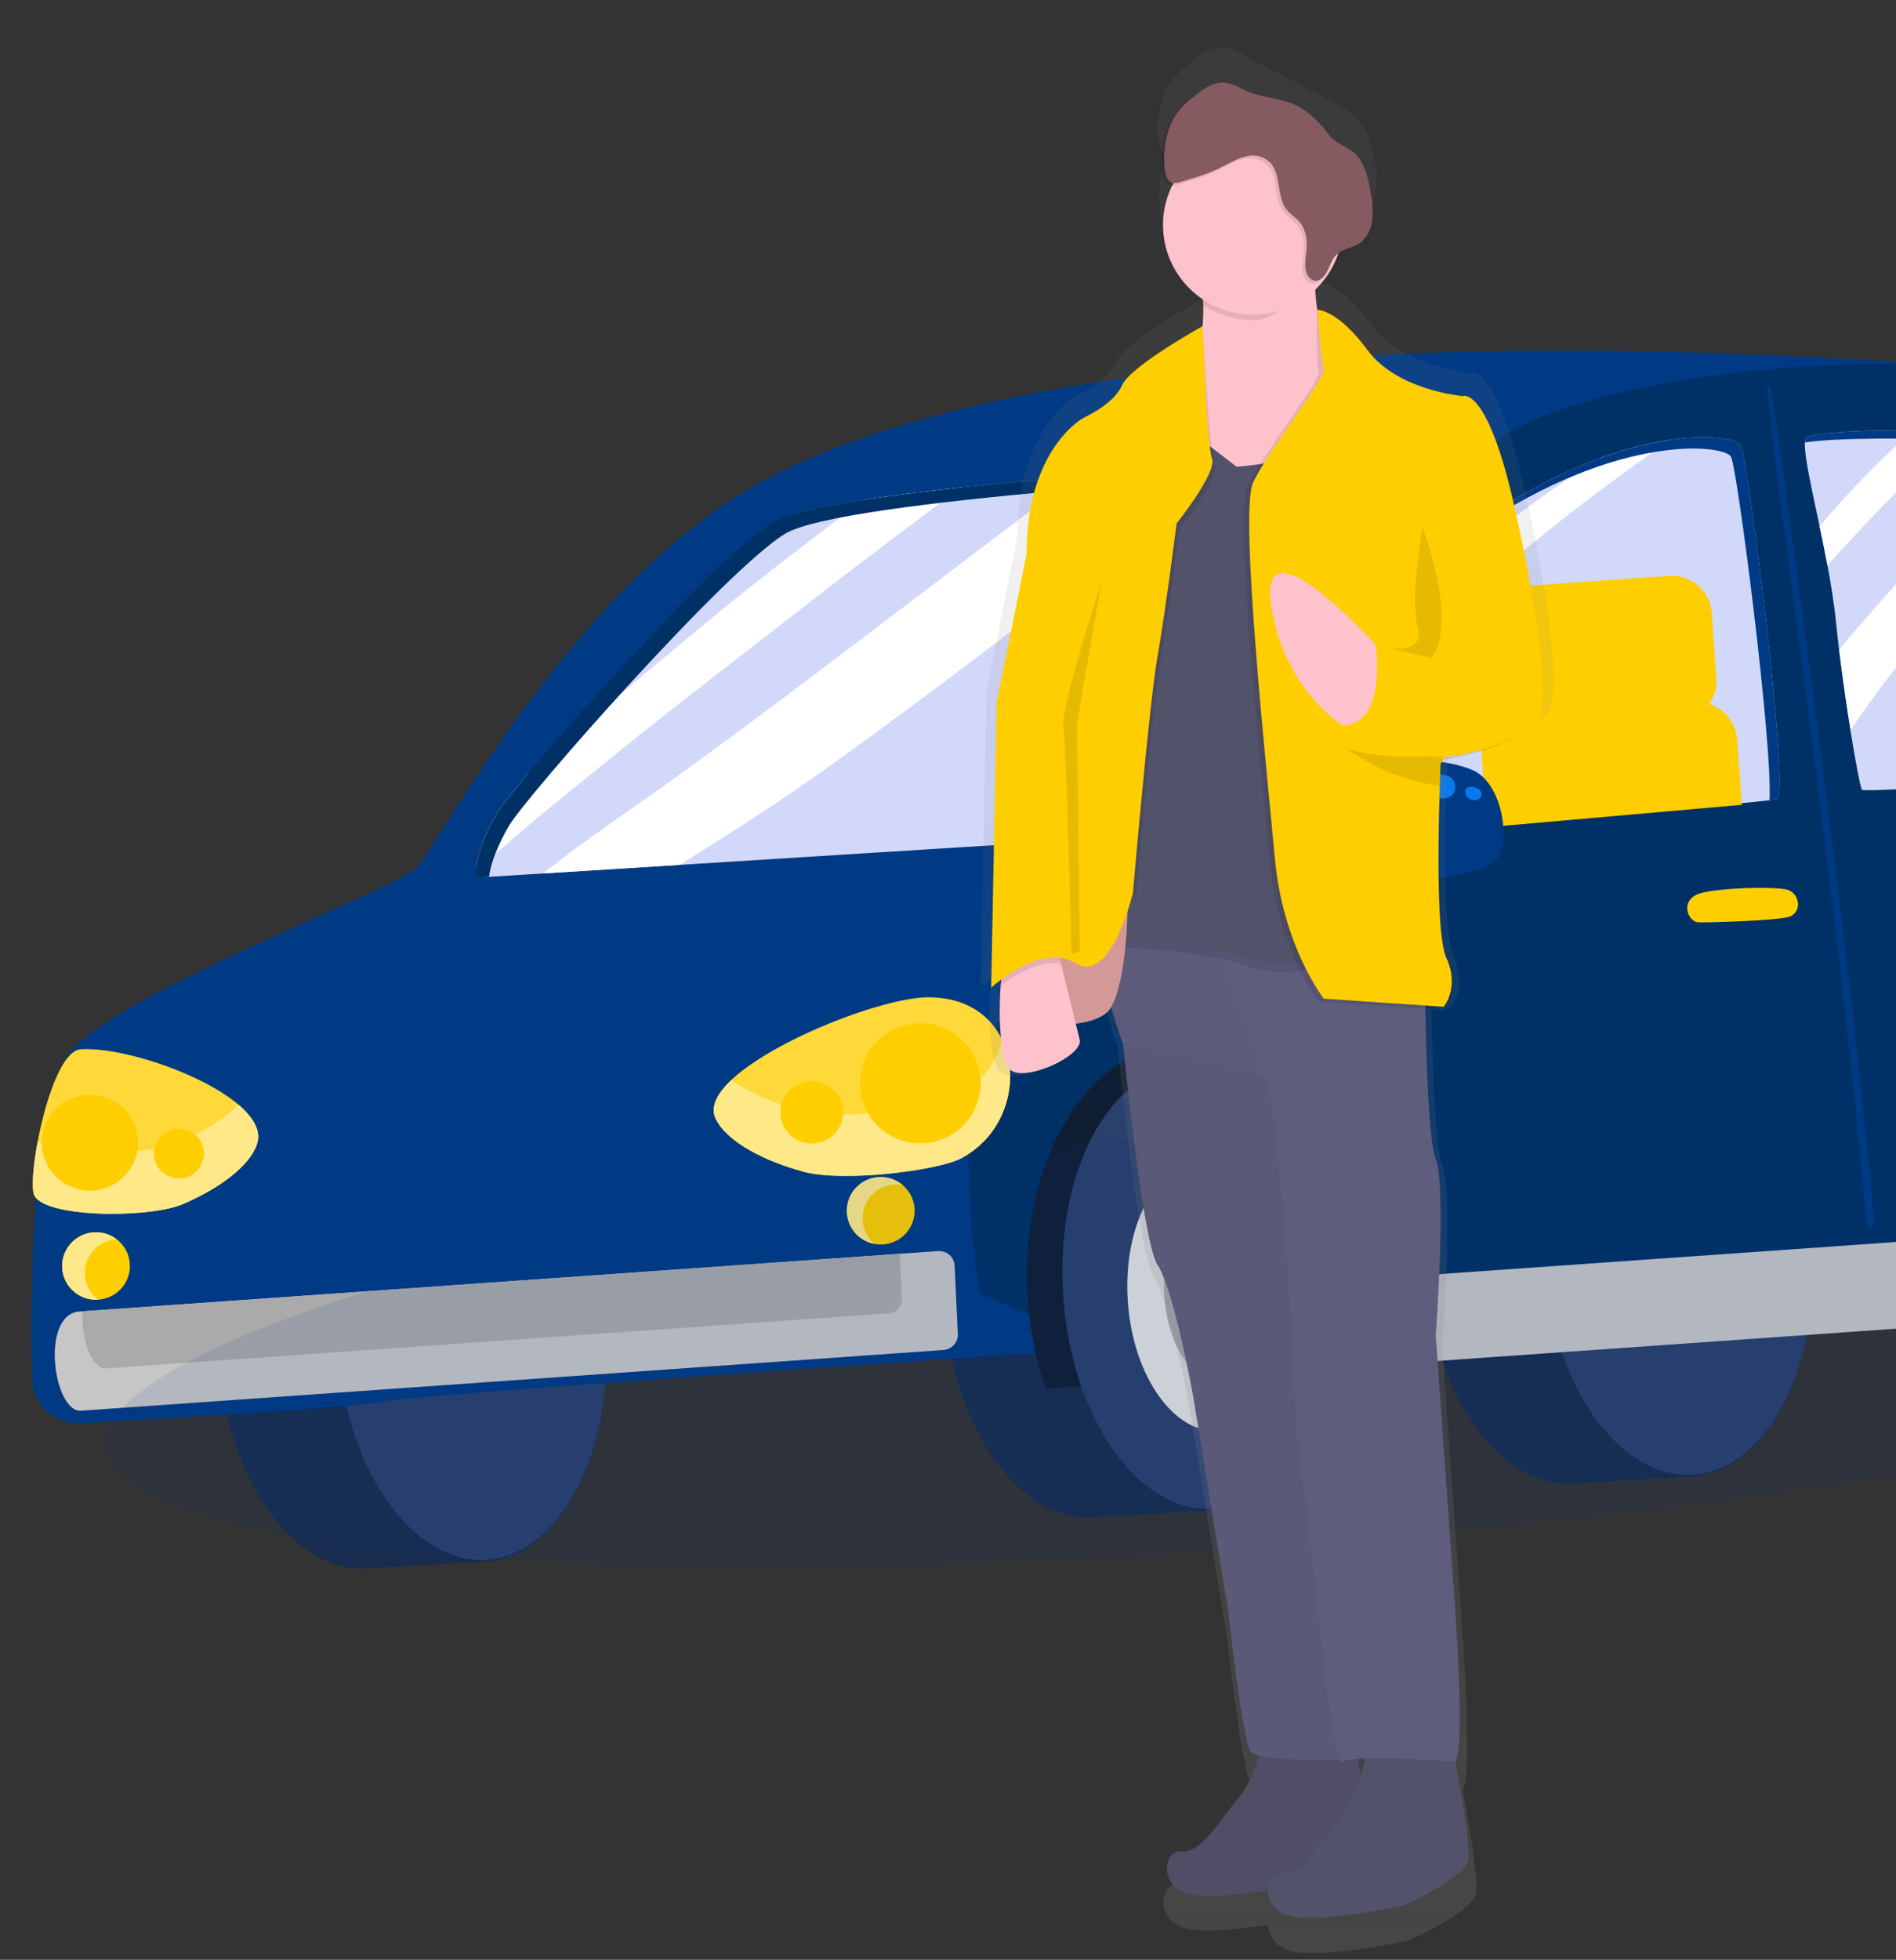 <svg width="725" height="749" viewBox="0 0 725 749" fill="none" xmlns="http://www.w3.org/2000/svg">
<rect x="0" y="0" width="725" height="749" fill="#333333" stroke="none"/>
<g clip-path="url(#clip0_3584_8826)">
<path d="M174.236 427.211C174.055 427.211 173.874 427.26 173.677 427.277C173.48 427.293 173.3 427.277 173.119 427.293C172.938 427.309 172.758 427.342 172.577 427.358C172.396 427.375 172.199 427.358 172.019 427.375C171.838 427.391 171.641 427.424 171.46 427.44C171.28 427.456 171.083 427.44 170.902 427.456C170.722 427.473 170.541 427.505 170.344 427.522C170.147 427.538 169.983 427.522 169.786 427.538C169.588 427.554 169.424 427.587 169.227 427.603C169.03 427.62 168.866 427.603 168.669 427.62C168.472 427.636 168.291 427.669 168.111 427.685C167.93 427.701 167.733 427.685 167.552 427.702C167.372 427.718 167.191 427.75 167.01 427.767C166.83 427.783 166.633 427.767 166.452 427.783C166.271 427.8 166.091 427.832 165.894 427.849C165.697 427.865 165.533 427.849 165.336 427.865C165.138 427.881 164.974 427.914 164.794 427.93C164.613 427.947 164.416 427.93 164.235 427.947C164.055 427.963 163.874 427.996 163.677 428.012C163.48 428.028 163.316 428.012 163.119 428.028C162.922 428.045 162.757 428.077 162.56 428.094C162.363 428.11 162.183 428.094 162.002 428.11C161.821 428.126 161.641 428.159 161.46 428.175C161.28 428.192 161.083 428.175 160.902 428.192C160.721 428.208 160.524 428.241 160.344 428.257C160.163 428.274 159.966 428.257 159.785 428.273C159.605 428.29 159.424 428.323 159.227 428.339C159.03 428.355 158.849 428.339 158.669 428.355C158.488 428.372 158.307 428.404 158.127 428.421C157.946 428.437 157.749 428.421 157.568 428.437C157.388 428.453 157.207 428.486 157.01 428.502C156.813 428.519 156.632 428.502 156.452 428.519C156.271 428.535 156.091 428.568 155.894 428.584C155.697 428.6 155.532 428.584 155.335 428.6C155.138 428.617 154.974 428.649 154.777 428.666C154.58 428.682 154.416 428.666 154.219 428.682C154.022 428.698 153.857 428.731 153.677 428.747C153.496 428.764 153.299 428.747 153.118 428.764C152.938 428.78 152.757 428.813 152.577 428.829C152.396 428.846 152.215 428.829 152.018 428.845C151.821 428.862 151.657 428.895 151.46 428.911C151.263 428.927 151.099 428.911 150.902 428.927C150.705 428.944 150.54 428.976 150.343 428.993C150.146 429.009 149.982 428.993 149.785 429.009C149.588 429.025 149.424 429.058 149.227 429.074C149.03 429.091 148.865 429.074 148.668 429.091C148.471 429.107 148.307 429.14 148.11 429.156C147.913 429.172 147.749 429.156 147.552 429.172C147.355 429.189 147.191 429.221 147.01 429.238C146.829 429.254 146.632 429.238 146.452 429.254C146.271 429.27 146.09 429.303 145.893 429.319C145.696 429.336 145.532 429.319 145.335 429.336C145.138 429.352 144.974 429.385 144.793 429.401C144.613 429.417 144.432 429.401 144.235 429.418C144.038 429.434 143.874 429.467 143.677 429.483C143.479 429.499 143.315 429.483 143.118 429.499C142.921 429.516 142.757 429.548 142.56 429.565C142.363 429.581 142.182 429.565 142.002 429.581C141.821 429.597 141.64 429.63 141.46 429.646C141.279 429.663 141.082 429.646 140.901 429.663C140.721 429.679 140.54 429.712 140.343 429.728C140.146 429.744 139.982 429.728 139.785 429.744C139.588 429.761 139.424 429.793 139.243 429.81C139.062 429.826 138.865 429.81 138.685 429.826C138.504 429.842 138.323 429.875 138.126 429.891C137.929 429.908 137.765 429.891 137.568 429.908C137.371 429.924 137.207 429.957 137.01 429.973C136.813 429.99 136.632 429.973 136.451 429.99C136.271 430.006 136.09 430.039 135.91 430.055C135.729 430.071 135.532 430.055 135.351 430.071C135.171 430.088 134.974 430.12 134.793 430.137C134.612 430.153 134.432 430.137 134.235 430.153C134.038 430.169 133.873 430.202 133.676 430.218C133.479 430.235 133.315 430.218 133.118 430.235C132.921 430.251 132.757 430.284 132.56 430.3C132.363 430.316 132.182 430.3 132.001 430.316C131.821 430.333 131.624 430.365 131.443 430.382C131.262 430.398 131.065 430.382 130.885 430.398C130.704 430.414 130.523 430.447 130.343 430.463C130.162 430.48 129.965 430.463 129.785 430.48C129.604 430.496 129.423 430.529 129.243 430.545C129.062 430.562 128.865 430.545 128.684 430.562C100.375 432.555 80.112 471.975 83.429 518.586C86.746 565.213 112.362 601.396 140.688 599.402C140.869 599.402 141.049 599.353 141.246 599.337C141.427 599.337 141.624 599.337 141.805 599.337C141.985 599.337 142.182 599.288 142.363 599.272C142.543 599.272 142.724 599.272 142.921 599.272C143.118 599.272 143.282 599.223 143.479 599.206C143.66 599.206 143.841 599.206 144.038 599.206C144.235 599.206 144.399 599.157 144.58 599.141C144.76 599.141 144.957 599.141 145.138 599.141C145.319 599.141 145.499 599.092 145.68 599.076C145.86 599.076 146.058 599.076 146.238 599.076C146.419 599.076 146.599 599.027 146.78 599.01C146.961 599.01 147.158 599.01 147.338 599.01C147.519 599.01 147.7 598.961 147.897 598.945C148.077 598.945 148.258 598.945 148.455 598.945C148.652 598.945 148.816 598.896 149.013 598.879C149.194 598.879 149.391 598.879 149.572 598.879C149.752 598.879 149.933 598.83 150.113 598.814C150.294 598.814 150.491 598.814 150.672 598.814C150.852 598.814 151.033 598.765 151.23 598.749C151.411 598.749 151.591 598.749 151.788 598.749C151.985 598.749 152.15 598.7 152.33 598.683C152.511 598.683 152.708 598.683 152.889 598.683C153.069 598.683 153.25 598.634 153.447 598.618C153.627 598.618 153.808 598.618 154.005 598.618C154.202 598.618 154.366 598.569 154.563 598.553C154.744 598.553 154.941 598.553 155.122 598.553C155.302 598.553 155.483 598.504 155.664 598.487C155.844 598.487 156.041 598.487 156.222 598.487C156.403 598.487 156.6 598.438 156.78 598.422C156.961 598.422 157.142 598.422 157.339 598.422C157.536 598.422 157.7 598.373 157.897 598.357C158.078 598.357 158.275 598.357 158.455 598.357C158.636 598.357 158.816 598.307 159.014 598.291C159.194 598.291 159.375 598.291 159.572 598.291C159.769 598.291 159.949 598.242 160.13 598.226C160.311 598.226 160.508 598.226 160.688 598.226C160.869 598.226 161.05 598.177 161.23 598.16C161.411 598.16 161.608 598.16 161.789 598.16C161.969 598.16 162.15 598.111 162.33 598.095C162.511 598.095 162.708 598.095 162.889 598.095C163.069 598.095 163.25 598.046 163.431 598.03C163.611 598.03 163.808 598.03 163.989 598.03C164.17 598.03 164.35 597.981 164.547 597.964C164.728 597.964 164.925 597.964 165.106 597.964C165.286 597.964 165.467 597.915 165.664 597.899C165.845 597.899 166.025 597.899 166.222 597.899C166.419 597.899 166.583 597.85 166.764 597.834C166.945 597.834 167.142 597.834 167.322 597.834C167.503 597.834 167.684 597.785 167.864 597.768C168.045 597.768 168.242 597.768 168.423 597.768C168.603 597.768 168.784 597.719 168.981 597.703C169.162 597.703 169.359 597.703 169.539 597.703C169.72 597.703 169.9 597.654 170.098 597.637C170.278 597.637 170.475 597.637 170.656 597.637C170.836 597.637 171.034 597.588 171.214 597.572C171.395 597.572 171.592 597.572 171.772 597.572C171.953 597.572 172.134 597.523 172.331 597.507C172.511 597.507 172.708 597.507 172.889 597.507C173.07 597.507 173.25 597.458 173.447 597.441C173.628 597.441 173.809 597.441 174.006 597.441C174.203 597.441 174.383 597.392 174.564 597.376C174.745 597.376 174.942 597.376 175.122 597.376C175.303 597.376 175.484 597.327 175.664 597.311C175.845 597.311 176.042 597.311 176.222 597.311C176.403 597.311 176.584 597.262 176.764 597.245C176.945 597.245 177.126 597.245 177.323 597.245C177.52 597.245 177.684 597.196 177.881 597.18C178.062 597.18 178.259 597.18 178.439 597.18C178.62 597.18 178.801 597.131 178.998 597.114C179.178 597.114 179.359 597.114 179.556 597.114C179.753 597.114 179.917 597.065 180.114 597.049C180.295 597.049 180.475 597.049 180.672 597.049C180.87 597.049 181.034 597 181.214 596.984C181.395 596.984 181.592 596.984 181.773 596.984C181.953 596.984 182.134 596.935 182.315 596.918C182.495 596.918 182.676 596.918 182.873 596.918C183.07 596.918 183.234 596.869 183.431 596.853C183.612 596.853 183.809 596.853 183.989 596.853C184.17 596.853 184.351 596.804 184.531 596.788C184.712 596.788 184.893 596.788 185.09 596.788C185.287 596.788 185.451 596.739 185.648 596.722C185.829 596.722 186.026 596.722 186.206 596.722C214.516 594.728 234.779 555.309 231.462 508.682C228.145 462.055 202.512 425.871 174.203 427.865L174.236 427.211Z" fill="#182C4F"/>
<path d="M635.577 394.754C635.396 394.754 635.215 394.803 635.018 394.819C634.821 394.835 634.641 394.819 634.46 394.835C634.28 394.852 634.099 394.884 633.902 394.901C633.705 394.917 633.524 394.901 633.344 394.917C633.163 394.933 632.982 394.966 632.785 394.982C632.588 394.999 632.424 394.982 632.227 394.999C632.03 395.015 631.866 395.048 631.669 395.064C631.472 395.081 631.307 395.064 631.11 395.081C630.913 395.097 630.749 395.13 630.552 395.146C630.355 395.162 630.174 395.146 629.994 395.162C629.813 395.179 629.632 395.211 629.435 395.228C629.238 395.244 629.074 395.228 628.877 395.244C628.68 395.26 628.516 395.293 628.319 395.309C628.122 395.326 627.941 395.309 627.76 395.326C627.58 395.342 627.399 395.375 627.202 395.391C627.005 395.407 626.841 395.391 626.644 395.407C626.447 395.424 626.283 395.456 626.086 395.473C625.889 395.489 625.708 395.473 625.527 395.489C625.347 395.505 625.166 395.538 624.969 395.554C624.772 395.571 624.591 395.554 624.411 395.571C624.23 395.587 624.049 395.62 623.869 395.636C623.688 395.653 623.491 395.636 623.31 395.653C623.13 395.669 622.949 395.702 622.752 395.718C622.555 395.734 622.374 395.718 622.194 395.734C622.013 395.751 621.833 395.783 621.636 395.8C621.438 395.816 621.274 395.8 621.077 395.816C620.88 395.832 620.716 395.865 620.519 395.881C620.322 395.898 620.158 395.881 619.961 395.898C619.764 395.914 619.583 395.947 619.402 395.963C619.222 395.979 619.025 395.963 618.844 395.979C618.663 395.996 618.483 396.028 618.286 396.045C618.089 396.061 617.924 396.045 617.727 396.061C617.53 396.077 617.366 396.11 617.169 396.126C616.972 396.143 616.791 396.126 616.611 396.143C616.43 396.159 616.25 396.192 616.052 396.208C615.855 396.225 615.691 396.208 615.494 396.225C615.297 396.241 615.133 396.274 614.936 396.29C614.739 396.306 614.575 396.29 614.378 396.306C614.181 396.323 614 396.355 613.819 396.372C613.639 396.388 613.458 396.372 613.261 396.388C613.064 396.404 612.9 396.437 612.703 396.453C612.506 396.47 612.341 396.453 612.144 396.47C611.947 396.486 611.767 396.519 611.586 396.535C611.405 396.551 611.225 396.535 611.028 396.551C610.831 396.568 610.666 396.6 610.469 396.617C610.272 396.633 610.108 396.617 609.911 396.633C609.714 396.649 609.55 396.682 609.353 396.698C609.156 396.715 608.975 396.698 608.795 396.715C608.614 396.731 608.417 396.764 608.236 396.78C608.056 396.797 607.875 396.78 607.678 396.797C607.481 396.813 607.317 396.846 607.12 396.862C606.923 396.878 606.742 396.862 606.561 396.878C606.381 396.895 606.184 396.927 606.003 396.944C605.822 396.96 605.642 396.944 605.445 396.96C605.248 396.976 605.083 397.009 604.886 397.025C604.689 397.042 604.525 397.025 604.328 397.042C604.131 397.058 603.95 397.091 603.77 397.107C603.589 397.123 603.392 397.107 603.211 397.123C603.031 397.14 602.85 397.172 602.67 397.189C602.489 397.205 602.292 397.189 602.111 397.205C601.931 397.221 601.75 397.254 601.569 397.27C601.389 397.287 601.192 397.27 601.011 397.287C600.83 397.303 600.633 397.336 600.453 397.352C600.272 397.369 600.092 397.352 599.894 397.369C599.697 397.385 599.533 397.418 599.336 397.434C599.139 397.45 598.975 397.434 598.778 397.45C598.581 397.467 598.4 397.499 598.22 397.516C598.039 397.532 597.858 397.516 597.661 397.532C597.464 397.548 597.3 397.581 597.119 397.597C596.939 397.614 596.742 397.597 596.561 397.614C596.38 397.63 596.2 397.663 596.019 397.679C595.839 397.695 595.641 397.679 595.461 397.695C595.28 397.712 595.1 397.744 594.919 397.761C594.738 397.777 594.558 397.761 594.361 397.777C594.164 397.793 593.983 397.826 593.802 397.843C593.622 397.859 593.441 397.843 593.244 397.859C593.047 397.875 592.883 397.908 592.702 397.924C592.522 397.941 592.341 397.924 592.144 397.941C591.947 397.957 591.783 397.99 591.586 398.006C591.389 398.022 591.224 398.006 591.027 398.022C590.83 398.039 590.65 398.071 590.485 398.088C590.321 398.104 590.108 398.088 589.927 398.104C561.618 400.098 541.354 439.518 544.671 486.128C547.988 532.755 573.621 568.939 601.931 566.945C602.111 566.945 602.308 566.896 602.489 566.88C602.67 566.88 602.85 566.88 603.047 566.88C603.244 566.88 603.409 566.831 603.589 566.814C603.77 566.814 603.967 566.814 604.147 566.814C604.328 566.814 604.509 566.765 604.706 566.749C604.886 566.749 605.067 566.749 605.264 566.749C605.461 566.749 605.625 566.7 605.822 566.683C606.003 566.683 606.2 566.683 606.381 566.683C606.561 566.683 606.742 566.634 606.923 566.618C607.103 566.618 607.3 566.618 607.481 566.618C607.661 566.618 607.859 566.569 608.039 566.553C608.22 566.553 608.4 566.553 608.597 566.553C608.794 566.553 608.959 566.504 609.156 566.487C609.336 566.487 609.517 566.487 609.714 566.487C609.911 566.487 610.075 566.438 610.272 566.422C610.453 566.422 610.65 566.422 610.831 566.422C611.011 566.422 611.192 566.373 611.373 566.357C611.553 566.357 611.75 566.357 611.931 566.357C612.111 566.357 612.292 566.308 612.473 566.291C612.653 566.291 612.85 566.291 613.031 566.291C613.212 566.291 613.392 566.242 613.589 566.226C613.77 566.226 613.951 566.226 614.148 566.226C614.345 566.226 614.509 566.177 614.706 566.16C614.887 566.16 615.084 566.16 615.264 566.16C615.445 566.16 615.642 566.111 615.823 566.095C616.003 566.095 616.184 566.095 616.381 566.095C616.578 566.095 616.742 566.046 616.923 566.03C617.103 566.03 617.284 566.03 617.481 566.03C617.678 566.03 617.842 565.981 618.023 565.964C618.204 565.964 618.401 565.964 618.581 565.964C618.762 565.964 618.943 565.915 619.14 565.899C619.32 565.899 619.501 565.899 619.698 565.899C619.895 565.899 620.059 565.85 620.24 565.834C620.42 565.834 620.617 565.834 620.798 565.834C620.979 565.834 621.159 565.785 621.34 565.768C621.521 565.768 621.718 565.768 621.898 565.768C622.079 565.768 622.26 565.719 622.44 565.703C622.621 565.703 622.801 565.703 622.998 565.703C623.196 565.703 623.376 565.654 623.557 565.637C623.737 565.637 623.934 565.637 624.115 565.637C624.296 565.637 624.476 565.588 624.657 565.572C624.838 565.572 625.018 565.572 625.215 565.572C625.412 565.572 625.577 565.523 625.757 565.507C625.938 565.507 626.135 565.507 626.315 565.507C626.496 565.507 626.677 565.458 626.857 565.441C627.054 565.441 627.235 565.441 627.416 565.441C627.596 565.441 627.777 565.392 627.958 565.376C628.138 565.376 628.319 565.376 628.516 565.376C628.713 565.376 628.877 565.327 629.074 565.311C629.255 565.311 629.452 565.311 629.632 565.311C629.813 565.311 629.994 565.262 630.174 565.245C630.355 565.245 630.552 565.245 630.733 565.245C630.913 565.245 631.11 565.196 631.291 565.18C631.472 565.18 631.669 565.18 631.849 565.18C632.03 565.18 632.211 565.131 632.391 565.115C632.572 565.115 632.769 565.115 632.949 565.115C633.13 565.115 633.311 565.065 633.491 565.049C633.672 565.049 633.869 565.049 634.05 565.049C634.23 565.049 634.427 565 634.608 564.984C634.789 564.984 634.986 564.984 635.166 564.984C635.347 564.984 635.527 564.935 635.708 564.918C635.889 564.918 636.069 564.918 636.266 564.918C636.463 564.918 636.644 564.869 636.825 564.853C637.005 564.853 637.186 564.853 637.383 564.853C637.58 564.853 637.744 564.804 637.941 564.788C638.122 564.788 638.319 564.788 638.5 564.788C638.68 564.788 638.861 564.739 639.042 564.722C639.222 564.722 639.419 564.722 639.6 564.722C639.78 564.722 639.961 564.673 640.158 564.657C640.339 564.657 640.519 564.657 640.716 564.657C640.913 564.657 641.078 564.608 641.258 564.592C641.439 564.592 641.62 564.592 641.817 564.592C642.014 564.592 642.178 564.543 642.375 564.526C642.556 564.526 642.753 564.526 642.933 564.526C643.114 564.526 643.295 564.477 643.475 564.461C643.672 564.461 643.853 564.461 644.033 564.461C644.214 564.461 644.395 564.412 644.575 564.395C644.756 564.395 644.953 564.395 645.134 564.395C645.314 564.395 645.495 564.346 645.692 564.33C645.873 564.33 646.053 564.33 646.25 564.33C646.447 564.33 646.612 564.281 646.809 564.265C646.989 564.265 647.17 564.265 647.367 564.265C675.676 562.271 695.939 522.851 692.639 476.224C689.322 429.597 663.689 393.414 635.38 395.407L635.577 394.754Z" fill="#182C4F"/>
<path d="M692.836 475.57C696.153 522.197 675.873 561.617 647.564 563.611C619.255 565.605 593.622 529.421 590.305 482.794C586.988 436.167 607.251 396.748 635.56 394.77C663.87 392.776 689.503 428.96 692.82 475.587L692.836 475.57Z" fill="#2A406D"/>
<path d="M231.495 508.028C234.812 554.655 214.549 594.075 186.239 596.068C157.93 598.062 132.297 561.879 128.98 515.252C125.663 468.625 145.943 429.205 174.252 427.228C202.562 425.25 228.194 461.417 231.511 508.044L231.495 508.028Z" fill="#2A406D"/>
<path d="M451.862 407.681C451.681 407.681 451.5 407.73 451.303 407.746C451.106 407.763 450.942 407.747 450.745 407.763C450.548 407.779 450.384 407.812 450.187 407.828C449.99 407.845 449.825 407.828 449.628 407.845C449.431 407.861 449.267 407.894 449.07 407.91C448.873 407.926 448.692 407.91 448.512 407.926C448.331 407.943 448.15 407.975 447.953 407.992C447.756 408.008 447.576 407.992 447.395 408.008C447.214 408.024 447.034 408.057 446.837 408.073C446.64 408.09 446.476 408.073 446.278 408.09C446.081 408.106 445.917 408.139 445.72 408.155C445.523 408.171 445.342 408.155 445.162 408.171C444.981 408.188 444.784 408.22 444.604 408.237C444.423 408.253 444.242 408.237 444.045 408.253C443.848 408.269 443.684 408.302 443.487 408.319C443.29 408.335 443.126 408.319 442.929 408.335C442.732 408.351 442.567 408.384 442.37 408.4C442.173 408.417 441.993 408.4 441.812 408.417C441.631 408.433 441.434 408.466 441.254 408.482C441.073 408.498 440.892 408.482 440.695 408.498C440.498 408.515 440.334 408.547 440.137 408.564C439.94 408.58 439.759 408.564 439.579 408.58C439.398 408.596 439.218 408.629 439.02 408.645C438.823 408.662 438.643 408.645 438.462 408.662C438.282 408.678 438.101 408.711 437.904 408.727C437.707 408.743 437.526 408.727 437.346 408.743C437.165 408.76 436.968 408.792 436.787 408.809C436.607 408.825 436.41 408.809 436.229 408.825C436.048 408.841 435.851 408.874 435.671 408.891C435.49 408.907 435.309 408.891 435.112 408.907C434.915 408.923 434.751 408.956 434.554 408.972C434.357 408.989 434.176 408.972 433.996 408.989C433.815 409.005 433.618 409.038 433.437 409.054C433.257 409.07 433.076 409.054 432.879 409.07C432.682 409.087 432.518 409.119 432.321 409.136C432.124 409.152 431.943 409.136 431.762 409.152C431.582 409.168 431.401 409.201 431.204 409.217C431.007 409.234 430.827 409.217 430.646 409.234C430.465 409.25 430.285 409.283 430.088 409.299C429.891 409.315 429.726 409.299 429.529 409.315C429.332 409.332 429.152 409.364 428.971 409.381C428.79 409.397 428.593 409.381 428.413 409.397C428.232 409.414 428.051 409.446 427.871 409.463C427.69 409.479 427.51 409.463 427.312 409.479C427.115 409.495 426.951 409.528 426.754 409.544C426.557 409.561 426.377 409.544 426.196 409.561C426.015 409.577 425.818 409.61 425.638 409.626C425.457 409.642 425.26 409.626 425.079 409.642C424.899 409.659 424.718 409.691 424.537 409.708C424.357 409.724 424.176 409.708 423.979 409.724C423.782 409.74 423.601 409.773 423.421 409.789C423.24 409.806 423.043 409.789 422.862 409.806C422.682 409.822 422.501 409.855 422.304 409.871C422.107 409.887 421.926 409.871 421.746 409.887C421.565 409.904 421.385 409.936 421.188 409.953C420.991 409.969 420.826 409.953 420.629 409.969C420.432 409.986 420.268 410.018 420.087 410.035C419.907 410.051 419.71 410.035 419.529 410.051C419.348 410.067 419.168 410.1 418.987 410.116C418.807 410.133 418.626 410.116 418.429 410.133C418.232 410.149 418.068 410.182 417.871 410.198C417.674 410.214 417.493 410.198 417.312 410.214C417.132 410.231 416.951 410.263 416.77 410.28C416.59 410.296 416.393 410.28 416.212 410.296C416.031 410.312 415.834 410.345 415.654 410.361C415.473 410.378 415.276 410.361 415.095 410.378C414.915 410.394 414.734 410.427 414.537 410.443C414.34 410.459 414.176 410.443 413.979 410.459C413.782 410.476 413.618 410.508 413.421 410.525C413.223 410.541 413.059 410.525 412.862 410.541C412.665 410.558 412.501 410.59 412.32 410.607C412.14 410.623 411.943 410.607 411.762 410.623C411.581 410.639 411.401 410.672 411.22 410.688C411.04 410.705 410.842 410.688 410.662 410.705C410.481 410.721 410.301 410.754 410.12 410.77C409.939 410.786 409.759 410.77 409.562 410.786C409.365 410.803 409.2 410.835 409.02 410.852C408.839 410.868 408.642 410.852 408.461 410.868C408.281 410.884 408.084 410.917 407.903 410.933C407.723 410.95 407.542 410.933 407.345 410.95C407.148 410.966 406.984 410.999 406.787 411.015C406.59 411.031 406.409 411.015 406.228 411.031C377.919 413.025 357.656 452.445 360.956 499.056C364.257 545.666 389.906 581.866 418.215 579.872C418.396 579.872 418.577 579.823 418.757 579.807C418.938 579.807 419.135 579.807 419.316 579.807C419.496 579.807 419.677 579.758 419.857 579.742C420.038 579.742 420.235 579.742 420.416 579.742C420.596 579.742 420.777 579.693 420.958 579.676C421.138 579.676 421.335 579.676 421.516 579.676C421.697 579.676 421.894 579.627 422.074 579.611C422.255 579.611 422.452 579.611 422.633 579.611C422.813 579.611 422.994 579.562 423.191 579.546C423.371 579.546 423.552 579.546 423.749 579.546C423.946 579.546 424.11 579.497 424.308 579.48C424.488 579.48 424.685 579.48 424.866 579.48C425.046 579.48 425.227 579.431 425.408 579.415C425.588 579.415 425.785 579.415 425.966 579.415C426.147 579.415 426.327 579.366 426.508 579.349C426.689 579.349 426.886 579.349 427.066 579.349C427.247 579.349 427.427 579.3 427.624 579.284C427.805 579.284 427.986 579.284 428.183 579.284C428.38 579.284 428.544 579.235 428.725 579.219C428.905 579.219 429.086 579.219 429.283 579.219C429.48 579.219 429.661 579.17 429.841 579.153C430.022 579.153 430.219 579.153 430.4 579.153C430.58 579.153 430.761 579.104 430.941 579.088C431.122 579.088 431.303 579.088 431.5 579.088C431.697 579.088 431.877 579.039 432.058 579.023C432.239 579.023 432.419 579.023 432.616 579.023C432.813 579.023 432.994 578.974 433.175 578.957C433.355 578.957 433.536 578.957 433.733 578.957C433.93 578.957 434.094 578.908 434.275 578.892C434.455 578.892 434.636 578.892 434.833 578.892C435.03 578.892 435.194 578.843 435.392 578.826C435.572 578.826 435.753 578.826 435.95 578.826C436.147 578.826 436.311 578.777 436.492 578.761C436.672 578.761 436.869 578.761 437.05 578.761C437.231 578.761 437.428 578.712 437.608 578.696C437.789 578.696 437.97 578.696 438.167 578.696C438.364 578.696 438.528 578.647 438.725 578.63C438.906 578.63 439.086 578.63 439.283 578.63C439.48 578.63 439.644 578.581 439.825 578.565C440.006 578.565 440.203 578.565 440.383 578.565C440.564 578.565 440.761 578.516 440.942 578.5C441.122 578.5 441.319 578.5 441.5 578.5C441.681 578.5 441.861 578.451 442.042 578.434C442.223 578.434 442.42 578.434 442.6 578.434C442.781 578.434 442.961 578.385 443.142 578.369C443.323 578.369 443.52 578.369 443.7 578.369C443.881 578.369 444.062 578.32 444.259 578.303C444.439 578.303 444.62 578.303 444.817 578.303C445.014 578.303 445.178 578.254 445.359 578.238C445.54 578.238 445.737 578.238 445.917 578.238C446.098 578.238 446.278 578.189 446.476 578.173C446.656 578.173 446.837 578.173 447.034 578.173C447.231 578.173 447.395 578.124 447.576 578.107C447.756 578.107 447.953 578.107 448.134 578.107C448.315 578.107 448.495 578.058 448.692 578.042C448.873 578.042 449.054 578.042 449.251 578.042C449.448 578.042 449.612 577.993 449.792 577.977C449.973 577.977 450.154 577.977 450.351 577.977C450.548 577.977 450.712 577.928 450.893 577.911C451.073 577.911 451.27 577.911 451.451 577.911C451.632 577.911 451.812 577.862 452.009 577.846C452.19 577.846 452.387 577.846 452.568 577.846C452.748 577.846 452.929 577.797 453.109 577.78C453.29 577.78 453.487 577.78 453.668 577.78C453.848 577.78 454.029 577.731 454.226 577.715C454.407 577.715 454.604 577.715 454.784 577.715C454.965 577.715 455.146 577.666 455.326 577.65C455.507 577.65 455.688 577.65 455.885 577.65C456.082 577.65 456.246 577.601 456.426 577.584C456.607 577.584 456.804 577.584 456.985 577.584C457.165 577.584 457.346 577.535 457.527 577.519C457.707 577.519 457.888 577.519 458.085 577.519C458.282 577.519 458.446 577.47 458.627 577.454C458.807 577.454 459.005 577.454 459.185 577.454C459.366 577.454 459.546 577.405 459.743 577.388C459.924 577.388 460.121 577.388 460.302 577.388C460.482 577.388 460.663 577.339 460.86 577.323C461.041 577.323 461.221 577.323 461.418 577.323C461.615 577.323 461.78 577.274 461.96 577.257C462.141 577.257 462.338 577.257 462.519 577.257C462.699 577.257 462.88 577.209 463.06 577.192C463.241 577.192 463.438 577.192 463.619 577.192C491.928 575.198 512.191 535.779 508.891 489.152C505.59 442.525 479.941 406.341 451.632 408.335L451.862 407.681Z" fill="#182C4F"/>
<path d="M30.916 543.934C20.981 544.506 12.557 536.792 12.278 526.904C11.26 492.24 12.327 418.206 27.861 400.98C48.141 378.443 150.721 339.922 159.03 331.865C167.339 323.792 220.247 221.386 293.418 182.881C364.01 145.733 521.059 117.476 810.606 145.08C824.53 146.403 831.444 162.583 822.741 173.484C762.673 248.695 588.351 466.843 584.558 469.36C579.993 472.4 523.817 509.711 521.732 509.172C519.646 508.633 150.754 533.229 146.813 535.55C143.775 537.331 66.384 541.924 30.916 543.95V543.934Z" fill="#003A84"/>
<path d="M375.292 494.741C373.288 495.558 364.914 421.229 376.047 399.395C394.061 364.094 471.123 322.599 470.581 324.691C470.039 326.766 508.595 185.888 596.775 156.552C684.954 127.216 810.474 142.203 843.677 147.351C876.864 152.499 953.828 244.413 974.748 288.539C995.651 332.666 1007.87 398.512 1006.37 425.838C1004.9 453.164 844.301 483.513 841.625 484.396C838.948 485.262 411.894 509.172 409.118 508.698C406.343 508.208 375.308 494.741 375.308 494.741H375.292Z" fill="#003166"/>
<path d="M861.707 498.173L519.745 522.23L515.098 489.429L859.868 465.176L865.615 488.383L861.707 498.173Z" fill="#C6C6C6"/>
<path d="M519.745 522.23C521.879 511.395 522.668 499.726 521.814 487.599C518.152 435.987 486.345 396.176 450.761 398.676C415.177 401.177 389.315 445.058 392.993 496.67C393.847 508.796 396.277 520.236 399.923 530.663L519.745 522.23Z" fill="#0F1E33"/>
<path d="M649.584 341.589C642.276 344.221 645.331 352.311 649.452 352.49C653.574 352.654 677.68 351.869 683.509 350.546C689.338 349.222 688.337 341.589 683.673 340.102C679.01 338.615 655.807 339.334 649.584 341.589Z" fill="#FFCE00"/>
<path d="M499.318 318.578C502.536 322.288 674.002 306.746 679.371 305.455C684.757 304.164 668.287 175.102 665.676 170.297C663.049 165.492 622.621 161.08 568.679 197.541C515.673 233.365 491.863 310.031 499.318 318.578Z" fill="#D1D8F9"/>
<path d="M520.172 251.539C508.087 272.164 500.878 292.511 498.694 305.471C510.55 280.728 544.048 233.921 638.697 168.107C631.062 169.219 622.03 171.359 611.915 175.053C590.305 188.471 553.654 214.129 520.156 251.555L520.172 251.539Z" fill="white"/>
<path d="M666.021 307.58L664.231 282.493C663.771 276.103 659.354 270.873 653.525 269.059C655.495 266.297 656.546 262.865 656.3 259.237L654.51 234.15C653.919 225.815 646.579 219.474 638.204 220.062L585.773 223.756C577.398 224.344 571.027 231.649 571.618 239.984L573.408 265.071C573.654 268.438 574.984 271.478 577.053 273.864C570.6 276.005 566.134 282.313 566.626 289.357L568.531 316.16L666.021 307.58Z" fill="#FFCE00"/>
<path d="M665.676 170.297C663.049 165.492 622.621 161.08 568.679 197.541C557.529 205.075 547.677 214.424 539.122 224.573C546.774 216.091 555.378 208.311 564.935 201.839C618.877 165.378 659.305 169.791 661.932 174.595C664.297 178.926 677.877 284.078 676.629 305.847C678.107 305.667 679.059 305.537 679.388 305.455C684.774 304.164 668.304 175.102 665.693 170.297H665.676Z" fill="#003A84"/>
<path d="M690.981 167.159C686.908 169.055 699.01 208.001 701.999 237.271C704.988 266.558 710.899 300.062 711.934 301.794C712.968 303.543 847.667 293.606 853.021 291.874C858.374 290.141 816.78 179.629 811.706 172.275C806.616 164.92 702.459 161.815 690.981 167.159Z" fill="#D1D8F9"/>
<path d="M509.104 488.498C512.421 535.125 492.158 574.545 463.832 576.538C435.523 578.532 409.89 542.349 406.573 495.722C403.256 449.095 423.536 409.675 451.845 407.697C480.155 405.704 505.787 441.887 509.104 488.514V488.498Z" fill="#2A406D"/>
<path d="M493.833 493.205C495.853 521.658 483.488 545.715 466.213 546.925C448.939 548.134 433.29 526.054 431.27 497.601C429.25 469.148 441.615 445.091 458.89 443.881C476.164 442.672 491.813 464.751 493.833 493.205Z" fill="#E2E1E0"/>
<path d="M482.01 492.142C481.255 473.315 472.42 458.377 462.207 458.786C461.189 458.819 460.22 459.015 459.251 459.342C450.614 462.3 444.439 476.633 445.113 493.597C445.359 499.742 446.476 505.478 448.249 510.398C448.249 510.398 448.249 510.409 448.249 510.43C451.32 519.06 456.312 525.155 461.928 526.594C462.913 526.839 463.898 526.953 464.916 526.921C470.433 526.708 475.179 522.099 478.25 514.974C480.943 508.829 482.355 500.804 482.01 492.11V492.142Z" fill="#AAAAAA"/>
<path d="M482.01 492.142C481.419 477.156 475.228 465.209 468.167 465.487C467.478 465.519 466.788 465.666 466.131 465.928C460.154 468.232 455.967 479.64 456.509 493.139C457.05 506.655 462.141 517.67 468.282 519.501C468.956 519.713 469.662 519.811 470.351 519.779C477.412 519.501 482.618 507.129 482.01 492.126V492.142Z" fill="#C6C6C6"/>
<path d="M462.01 481.617L468.364 470.422C468.364 470.422 472.946 473.07 475.803 479.673L465.77 482.549C465.77 482.549 464.473 481.65 461.993 481.617H462.01Z" fill="#E2E1E0"/>
<path d="M466.148 483.137L468.201 486.324L478.431 486.471C478.431 486.471 477.675 482.565 475.853 480.408L466.148 483.154V483.137Z" fill="#E2E1E0"/>
<path d="M467.198 492.714C467.001 487.664 464.916 483.644 462.535 483.742C462.305 483.742 462.075 483.807 461.845 483.889C459.842 484.674 458.43 488.498 458.61 493.041C458.791 497.585 460.499 501.295 462.568 501.916C462.798 501.981 463.027 502.014 463.257 502.014C465.638 501.916 467.379 497.748 467.182 492.698L467.198 492.714Z" fill="#AAAAAA"/>
<path d="M49.635 482.925C50.144 490.034 44.758 496.196 37.615 496.702C30.472 497.209 24.281 491.848 23.772 484.739C23.263 477.63 28.649 471.469 35.792 470.962C42.935 470.455 49.126 475.816 49.635 482.909V482.925Z" fill="#FFCE00"/>
<path d="M32.476 487.37C31.967 480.261 37.353 474.1 44.496 473.593C44.529 473.593 44.545 473.593 44.578 473.593C42.164 471.763 39.077 470.749 35.809 470.978C28.666 471.485 23.28 477.646 23.789 484.756C24.298 491.865 30.44 497.176 37.55 496.719C34.693 494.545 32.755 491.227 32.476 487.37Z" fill="#FFE888"/>
<path d="M349.708 461.826C350.217 468.935 344.831 475.097 337.688 475.603C330.545 476.11 324.355 470.749 323.846 463.64C323.337 456.531 328.723 450.369 335.866 449.863C343.009 449.356 349.199 454.717 349.708 461.81V461.826Z" fill="#FFCE00"/>
<path d="M329.856 466.451C329.347 459.342 334.733 453.181 341.876 452.674C342.976 452.592 344.06 452.674 345.094 452.837C342.614 450.762 339.347 449.618 335.866 449.863C328.723 450.369 323.337 456.531 323.846 463.64C324.273 469.654 328.772 474.41 334.47 475.423C331.859 473.25 330.118 470.079 329.856 466.435V466.451Z" fill="#FFE888"/>
<path d="M521.847 174.742C521.847 174.742 453.668 293.197 450.006 318.644C450.006 318.644 190.607 334.856 185.172 335.232C179.737 335.608 183.579 322.419 190.295 311.061C197.011 299.702 273.187 213.198 295.881 199.502C320.134 184.859 521.847 174.759 521.847 174.759V174.742Z" fill="#D1D8F9"/>
<path d="M366.26 509.842C366.408 513.013 363.961 515.709 360.726 515.938L330.151 518.096C321.218 518.717 41.507 538.41 30.997 539.146C20.488 539.881 15.184 502.308 30.423 501.229L358.674 478.137C362.007 477.908 364.881 480.408 365.028 483.677L366.26 509.842Z" fill="#C6C6C6"/>
<path d="M31.605 501.131C30.866 511.133 34.889 523.391 40.653 522.982C50.177 522.312 304.009 504.449 312.105 503.877L339.856 501.932C342.779 501.72 345.012 499.268 344.88 496.408L344.076 479.166L31.622 501.148L31.605 501.131Z" fill="#AAAAAA"/>
<path d="M731.359 164.479C730.374 165.378 729.389 166.26 728.42 167.159C717.566 177.292 706.991 187.882 697.434 199.225C696.875 199.878 696.35 200.532 695.808 201.186C696.81 205.958 697.828 210.943 698.78 215.96C700.997 213.574 703.197 211.171 705.431 208.769C710.702 203.065 715.989 197.378 721.457 191.821C726.909 186.281 732.492 180.871 738.223 175.609C739.701 174.252 741.179 172.912 742.673 171.588C742.722 171.539 743.001 171.278 743.133 171.18C743.395 170.935 743.658 170.706 743.937 170.461C744.775 169.725 745.612 169.006 746.45 168.271C747.796 167.11 749.159 165.983 750.522 164.839C744.036 164.626 737.582 164.512 731.408 164.479H731.359Z" fill="white"/>
<path d="M782.001 194.403C782.001 194.403 782.05 194.37 782.066 194.338C782.066 194.338 782.066 194.332 782.066 194.321C782.296 194.109 782.543 193.913 782.772 193.7C783.396 193.145 784.02 192.605 784.661 192.05C785.843 191.02 787.025 189.99 788.208 188.977C790.408 187.098 792.641 185.235 794.891 183.388C796.467 182.097 798.06 180.822 799.653 179.563C803.2 176.769 806.812 174.04 810.425 171.327C806.763 169.431 796.5 167.878 783.38 166.734C775.613 173.271 767.994 180.005 760.572 186.918C743.067 203.245 726.827 220.715 711.227 238.856C708.551 241.962 705.907 245.132 703.28 248.286C704.61 259.204 706.202 269.99 707.647 278.93C707.746 278.783 707.828 278.652 707.927 278.505C709.684 275.923 711.49 273.357 713.296 270.807C716.925 265.708 720.653 260.691 724.512 255.755C732.213 245.9 740.292 236.34 748.765 227.122C757.156 217.986 765.925 209.177 775.022 200.728C777.321 198.603 779.636 196.495 781.968 194.403H782.001Z" fill="white"/>
<path d="M811.706 172.275C806.616 164.92 702.459 161.815 690.981 167.159C690.537 167.372 690.291 168.042 690.209 169.071C714.315 165.541 801.148 168.712 805.778 175.413C810.458 182.195 846.075 276.397 847.52 292.658C850.525 292.331 852.479 292.054 853.021 291.874C858.374 290.141 816.78 179.629 811.706 172.275Z" fill="#003A84"/>
<path d="M189.918 311.077C185.697 318.203 182.61 326.064 182.249 330.836C190.427 326.39 197.75 318.889 204.647 313.251C213.76 305.814 222.923 298.411 232.037 290.975C250.658 275.776 269.673 261.132 288.672 246.423C307.309 231.976 325.865 217.447 344.749 203.294C352.368 197.574 360.037 191.919 367.721 186.281C354.076 187.752 341.3 189.321 330.315 191.004C312.416 204.454 294.518 218.003 277.161 232.123C258.491 247.322 240.099 262.897 221.757 278.472C214.976 284.241 208.292 290.109 201.642 296.009C195.55 303.314 191.297 308.74 189.934 311.061L189.918 311.077Z" fill="white"/>
<path d="M470.154 177.815C452.502 178.975 431.943 180.446 411.204 182.179C393.272 195.76 375.357 209.341 357.426 222.922C317.835 252.928 278.59 283.228 237.801 311.633C227.57 318.758 217.39 325.949 207.718 333.81C221.101 332.977 239.361 331.833 259.903 330.542C276.718 319.984 293.533 309.492 309.789 298.035C351.728 268.47 392.189 236.895 433.076 205.909C444.407 197.329 455.737 188.748 467.067 180.152C468.102 179.368 469.136 178.583 470.187 177.799L470.154 177.815Z" fill="white"/>
<path d="M194.68 315.506C201.396 304.147 277.572 217.643 300.281 203.948C321.743 191.004 481.977 181.59 518.727 179.596C520.484 176.508 521.485 174.775 521.485 174.775C521.485 174.775 319.789 184.875 295.519 199.519C272.826 213.214 196.634 299.718 189.934 311.077C183.218 322.435 179.359 335.641 184.811 335.248C185.057 335.232 185.812 335.183 187.028 335.101C187.438 330.329 190.509 322.55 194.68 315.506Z" fill="#003166"/>
<path d="M713.723 436.02C712.656 425.511 711.539 415.003 710.406 404.51C708.124 383.722 705.693 362.95 703.148 342.178C698.058 300.65 692.524 259.187 686.941 217.725C685.381 206.121 683.854 194.501 682.228 182.914C680.602 171.343 679.01 159.707 676.908 148.201C676.776 147.482 675.676 147.531 675.758 148.283C676.661 158.742 678.024 169.186 679.305 179.613C680.586 190.056 682.015 200.499 683.394 210.926C686.153 231.665 688.895 252.389 691.588 273.144C696.974 314.623 702.163 356.135 706.744 397.728C708.025 409.381 709.273 421.066 710.455 432.735C711.638 444.42 712.508 456.138 713.937 467.775C714.15 469.491 716.761 469.344 716.646 467.579C716.006 457.054 714.758 446.529 713.707 436.02H713.723Z" fill="#003A84"/>
<path d="M494.917 327.975C494.868 327.551 494.178 327.469 494.129 327.926C493.538 333.385 493.538 338.844 493.423 344.335C493.291 349.875 493.193 355.432 493.127 360.972C493.028 372.053 493.094 383.134 493.094 394.214C493.094 397.303 493.094 400.376 493.094 403.448C493.094 405.05 493.094 406.651 493.094 408.253C493.094 408.988 493.094 409.74 493.094 410.476C493.094 410.786 493.127 411.129 493.094 411.456C493.094 411.489 493.094 411.505 493.078 411.522C493.078 411.522 493.078 411.522 493.061 411.522C492.454 411.93 492.634 412.731 493.127 413.156C494.129 414.038 495.541 413.221 495.82 412.077C496.132 410.819 495.935 409.348 495.935 408.04C495.935 406.439 495.935 404.837 495.935 403.236C495.935 397.205 495.935 391.174 495.935 385.144C495.935 372.968 496.05 360.76 495.738 348.584C495.557 341.704 495.672 334.807 494.933 327.959L494.917 327.975Z" fill="#003A84"/>
<path d="M495.754 320.049C495.754 320.049 499.613 325.835 510.368 323.253C522.241 336.343 522.356 336.425 522.356 336.425C522.356 336.425 510.746 341.377 495.754 334.268C495.425 328.237 495.754 320.049 495.754 320.049Z" fill="#003A84"/>
<path d="M563.014 294.276C574.771 299.326 577.743 321.912 572.259 328.466C566.79 335.02 531.765 339.024 520.172 336.049C508.579 333.075 503.653 300.715 512.98 294.619C522.323 288.523 550.288 288.818 563.014 294.276Z" fill="#003A84"/>
<path d="M554.097 296.744C551.453 295.616 548.481 295.747 545.64 295.714C543.128 295.665 540.583 295.633 538.07 295.812C535.656 295.992 533.226 296.499 530.845 296.956C528.398 297.43 525.246 297.676 523.259 299.326C521.879 300.487 521.682 302.856 523.571 303.706C525.886 304.736 528.612 304.393 531.091 304.425C533.62 304.458 535.968 304.703 538.415 304.752C540.845 304.818 543.276 304.801 545.722 304.916C546.445 304.948 545.952 304.916 546.708 304.981C547.266 305.03 547.824 305.063 548.383 305.112C550.205 305.242 551.798 305.308 553.588 304.883C557.315 304 557.414 298.166 554.081 296.728L554.097 296.744Z" fill="#0A77ED"/>
<path d="M566.379 302.758C566.248 302.399 566.035 302.104 565.755 301.843C565.69 301.778 565.624 301.712 565.558 301.647C565.214 301.287 564.754 301.107 564.294 300.993C564.081 300.944 563.867 300.879 563.654 300.83C563.342 300.748 563.112 300.666 562.75 300.715C562.668 300.715 562.57 300.748 562.488 300.748C562.324 300.764 562.176 300.764 562.012 300.764C561.782 300.764 561.568 300.764 561.338 300.846C561.043 300.96 560.796 301.124 560.599 301.369C560.172 301.859 560.09 302.497 560.271 303.118C560.32 303.314 560.386 303.494 560.484 303.673C560.616 303.935 560.747 304.196 560.895 304.441C561.158 304.883 561.568 305.177 562.028 305.406C562.422 305.618 562.849 305.765 563.292 305.814C563.539 305.847 563.867 305.88 564.081 305.863C564.573 305.831 564.951 305.667 565.378 305.422C565.46 305.373 565.542 305.308 565.624 305.259C565.936 305.046 566.166 304.768 566.347 304.425C566.494 304.164 566.56 303.886 566.544 303.608C566.577 303.314 566.544 303.036 566.445 302.742L566.379 302.758Z" fill="#0A77ED"/>
<path d="M30.817 401.013C19.733 401.798 10.8 446.66 12.836 456.057C14.873 465.438 56.63 465.846 69.882 460.208C83.134 454.57 95.498 445.908 98.323 437.115C103.922 419.71 51.885 399.542 30.801 401.03L30.817 401.013Z" fill="#FFD939"/>
<path d="M91.131 422.112C85.646 427.767 77.14 432.931 68.224 436.723C56.926 441.528 24.873 441.936 14.429 436.135C12.771 444.878 12.114 452.706 12.836 456.057C14.873 465.438 56.631 465.846 69.882 460.208C83.134 454.57 95.499 445.908 98.323 437.115C99.916 432.147 96.829 426.966 91.114 422.128L91.131 422.112Z" fill="#FFE888"/>
<path d="M354.963 381.156C392.189 381.042 395.933 427.473 367.656 442.606C358.526 447.493 322.351 451.824 307.408 447.82C292.466 443.816 278.015 436.461 273.664 427.538C265.076 409.871 332.269 381.205 354.963 381.14V381.156Z" fill="#FFD939"/>
<path d="M365.981 419.138C356.851 424.024 320.676 428.355 305.733 424.351C295.963 421.736 286.39 417.683 279.723 412.699C274.156 417.928 271.48 423.093 273.647 427.571C277.999 436.494 292.449 443.849 307.392 447.853C322.335 451.857 358.51 447.526 367.64 442.639C384.963 433.373 390.267 412.388 383.239 397.516C380.809 406.227 375.029 414.3 365.965 419.154L365.981 419.138Z" fill="#FFE888"/>
<path d="M34.397 455.044C44.554 455.044 52.788 446.849 52.788 436.739C52.788 426.63 44.554 418.435 34.397 418.435C24.24 418.435 16.006 426.63 16.006 436.739C16.006 446.849 24.24 455.044 34.397 455.044Z" fill="#FFCE00"/>
<path d="M68.421 450.402C73.699 450.402 77.978 446.144 77.978 440.891C77.978 435.637 73.699 431.379 68.421 431.379C63.143 431.379 58.864 435.637 58.864 440.891C58.864 446.144 63.143 450.402 68.421 450.402Z" fill="#FFCE00"/>
<path d="M351.909 436.952C364.651 436.952 374.98 426.671 374.98 413.99C374.98 401.308 364.651 391.028 351.909 391.028C339.167 391.028 328.838 401.308 328.838 413.99C328.838 426.671 339.167 436.952 351.909 436.952Z" fill="#FFCE00"/>
<path d="M310.397 437.05C317.017 437.05 322.384 431.708 322.384 425.119C322.384 418.53 317.017 413.189 310.397 413.189C303.777 413.189 298.41 418.53 298.41 425.119C298.41 431.708 303.777 437.05 310.397 437.05Z" fill="#FFCE00"/>
<path opacity="0.1" d="M556.381 585.136C836.759 557.922 1060.48 499.448 1056.08 454.531C1051.68 409.614 820.82 395.262 540.442 422.476C260.064 449.69 36.341 508.164 40.742 553.081C45.143 597.998 276.003 612.35 556.381 585.136Z" fill="#003A84"/>
<path opacity="0.05" d="M463.523 420.464C463.523 420.464 517.624 453.417 523.142 525.999H492.218C492.218 525.999 480.078 446.868 444.739 420.464H463.523Z" fill="black"/>
<path d="M378.394 389.458C378.29 385.106 378.394 380.588 378.728 376.422C378.728 375.634 378.852 374.867 378.936 374.101C376.479 375.945 375 377.355 375 377.355L377.166 264.213L389.077 204.938C389.077 162.906 411.817 151.072 411.817 151.072C411.817 151.072 423.728 145.683 426.977 138.139C430.225 130.616 459.004 114.678 459.004 114.678C459.233 111.942 459.317 109.186 459.275 106.429C459.275 105.704 459.275 104.978 459.212 104.232C444.302 94.387 438.992 75.071 446.822 59.05C445.219 59.05 443.928 58.387 443.324 56.024C441.408 48.563 443.261 37.309 447.614 31.34C448.551 30.096 449.592 28.936 450.737 27.879C452.091 26.532 453.507 25.267 454.985 24.065C458.713 20.998 462.836 17.765 467.438 18.014C470.062 18.345 472.561 19.236 474.81 20.625C486.325 26.656 497.799 32.729 509.253 38.864C513.48 41.143 517.832 43.547 520.789 47.63C523.746 51.713 524.933 56.957 525.766 62.097C526.453 65.579 526.62 69.164 526.245 72.688C525.891 75.9 524.413 78.905 522.06 81.123C521.581 81.703 521.039 82.201 520.456 82.657C518.124 84.356 515.125 84.771 512.689 86.139C510.856 91.465 507.774 96.273 503.693 100.17C503.693 100.833 503.776 101.476 503.838 102.201C503.984 104.066 504.213 106.118 504.484 108.191C504.484 108.191 512.48 107.983 524.392 124.129C536.303 140.274 562.292 142.45 562.292 142.45C562.292 142.45 572.037 138.139 582.866 186.637C593.694 235.135 596.943 267.405 591.529 272.835C589.238 274.804 586.656 276.421 583.865 277.602C574.682 282.203 564.811 285.291 554.628 286.721C554.503 287.115 554.274 287.467 553.983 287.758L553.212 297.146C552.567 316.981 551.796 356.753 555.836 365.582C561.25 377.437 554.753 384.982 554.753 384.982L553.441 384.899C553.192 385.313 552.921 385.707 552.629 386.08L547.402 385.728C547.777 407.883 548.798 438.599 551.505 445.355C555.836 456.133 551.505 515.387 551.505 515.387L559.085 622.062C559.085 622.062 563.229 677.752 559.355 684.198C561.479 695.783 565.29 717.856 564.499 723.348C563.416 730.892 538.511 741.67 538.511 741.67C538.511 741.67 509.274 748.178 495.217 745.981C487.866 744.841 484.951 739.887 484.909 735.556C475.372 737.089 462.94 738.54 455.152 737.338C441.075 735.183 443.24 719.017 450.82 720.094C458.4 721.172 467.063 706.001 473.498 698.457C476.767 694.643 479.495 687.845 481.348 682.021C479.974 681.814 478.725 681.151 477.788 680.135C474.539 674.747 469.125 625.171 469.125 625.171L455.048 538.973C455.048 538.973 447.468 496.941 440.971 487.242C436.056 479.926 429.913 425.272 427.206 398.951H426.894L426.602 398.018L422.521 384.94C420.355 388.754 414.878 390.64 408.506 391.448C409.193 394.204 409.755 396.464 410.068 397.749C411.692 404.256 388.015 414.992 382.309 409.604C379.914 407.345 378.665 399.179 378.373 390.246H378.186L378.353 389.375L378.394 389.458ZM520.643 683.306C521.018 685.4 521.372 687.596 521.747 689.814C522.58 687.203 523.226 684.861 523.663 683.14C522.58 683.182 521.581 683.223 520.643 683.306Z" fill="url(#paint0_linear_3584_8826)"/>
<path d="M484.327 660.86C484.327 660.86 480.141 679.534 473.852 686.809C467.564 694.084 459.255 708.592 451.966 707.555C444.678 706.519 442.575 722.084 456.152 724.157C469.729 726.229 497.863 719.991 497.863 719.991C497.863 719.991 521.852 709.566 522.872 702.353C523.893 695.141 516.625 657.731 516.625 657.731L484.348 660.86H484.327Z" fill="#53526B"/>
<path opacity="0.05" d="M484.327 660.86C484.327 660.86 480.141 679.534 473.852 686.809C467.564 694.084 459.255 708.592 451.966 707.555C444.678 706.519 442.575 722.084 456.152 724.157C469.729 726.229 497.863 719.991 497.863 719.991C497.863 719.991 521.852 709.566 522.872 702.353C523.893 695.141 516.625 657.731 516.625 657.731L484.348 660.86H484.327Z" fill="black"/>
<path d="M522.914 669.151C522.914 669.151 518.729 687.825 512.44 695.099C506.151 702.374 497.842 716.882 490.554 715.846C483.265 714.809 481.162 730.374 494.739 732.447C508.296 734.52 536.45 728.302 536.45 728.302C536.45 728.302 560.439 717.877 561.459 710.664C562.501 703.452 555.212 666.042 555.212 666.042L522.935 669.151H522.914Z" fill="#53526B"/>
<path d="M428.018 384.836C428.018 384.836 436.348 474.06 442.616 483.408C448.863 492.755 456.172 533.211 456.172 533.211L469.729 616.217C469.729 616.217 474.956 663.949 478.058 669.13C481.161 674.311 519.852 672.094 519.852 672.094L495.842 397.272L428.018 384.816V384.836Z" fill="#5F5D7E"/>
<path opacity="0.05" d="M428.018 384.836C428.018 384.836 436.348 474.06 442.616 483.408C448.863 492.755 456.172 533.211 456.172 533.211L469.729 616.217C469.729 616.217 474.956 663.949 478.058 669.13C481.161 674.311 519.852 672.094 519.852 672.094L495.842 397.272L428.018 384.816V384.836Z" fill="black"/>
<path d="M411.338 342.308L414.066 350.929L428.788 397.459L429.08 398.35H429.163C431.141 398.785 472.873 408.339 481.869 411.283C482.348 411.428 482.827 411.614 483.306 411.821C487.491 413.894 492.697 488.589 492.697 488.589C492.697 488.589 495.821 559.16 497.924 564.341C500.027 569.523 508.399 676.384 513.563 673.296C518.727 670.187 556.294 673.296 556.294 673.296C560.48 669.13 556.294 613.109 556.294 613.109L549.006 510.372C549.006 510.372 553.191 453.314 549.006 442.931C544.82 432.547 544.82 363.033 544.82 363.033L459.42 349.872L451.174 348.567L411.317 342.328H411.338V342.308Z" fill="#5F5D7E"/>
<path opacity="0.02" d="M414.067 350.909L428.789 397.438L429.143 398.349C431.122 398.785 472.853 408.339 481.849 411.282H482.744L459.421 349.852L458.755 348.09L451.175 348.567L414.046 350.929H414.067V350.909Z" fill="black"/>
<path opacity="0.1" d="M511.439 134.781C511.439 134.781 472.852 176.295 448.883 142.035L425.956 157.6L430.142 181.476L416.585 362.017C416.585 362.017 452.028 360.981 477.058 369.271C491.281 374.287 507.149 370.639 517.728 359.924L513.542 201.166L522.934 152.398L511.46 134.761H511.439V134.781Z" fill="black"/>
<path d="M511.439 131.673C511.439 131.673 472.852 173.186 448.883 138.927L425.956 154.492L430.142 178.368L416.585 358.971C416.585 358.971 452.028 357.935 477.058 366.225C491.281 371.24 507.149 367.593 517.728 356.878L513.542 198.119L522.934 149.352L511.481 131.652H511.439V131.673Z" fill="#53526B"/>
<path d="M431.163 346.452C431.163 346.452 431.163 373.437 424.916 384.857C418.668 396.277 382.185 390.059 382.185 390.059L389.473 351.654L431.184 346.452H431.163Z" fill="#D39999"/>
<path d="M386.12 408.712C391.618 413.914 414.399 403.51 412.837 397.293C411.734 392.899 407.881 377.189 405.695 368.277L404.175 362.018C404.175 362.018 390.826 357.852 386.12 362.018C384.413 363.53 383.205 369.479 382.643 376.671C381.664 389.168 382.643 405.417 386.12 408.712Z" fill="#FDC2CC"/>
<path d="M436.368 150.346L472.852 178.367C472.852 178.367 527.057 175.259 513.522 149.31C507.628 137.911 504.068 125.434 503.047 112.646C502.61 107.921 502.61 103.175 503.047 98.449C503.047 98.449 453.007 52.853 459.254 104.667C459.754 108.646 460.045 112.646 460.108 116.647C460.795 155.549 436.368 150.326 436.368 150.326V150.346Z" fill="#FDC2CC"/>
<path opacity="0.1" d="M459.317 104.688C459.816 108.668 460.108 112.668 460.17 116.668C465.793 120.378 472.373 122.346 479.12 122.326C488.45 122.326 495.321 113.289 501.527 107.279C500.84 98.657 503.089 98.45 503.089 98.45C503.089 98.45 453.049 52.791 459.317 104.667V104.688Z" fill="black"/>
<path d="M479.121 120.232C460.122 120.232 444.72 104.903 444.72 85.994C444.72 67.084 460.122 51.755 479.121 51.755C498.12 51.755 513.522 67.084 513.522 85.994C513.522 104.903 498.12 120.232 479.121 120.232Z" fill="#FDC2CC"/>
<path opacity="0.1" d="M503.61 118.698C503.61 118.698 509.336 119.217 520.81 134.782C532.284 150.347 557.377 152.419 557.377 152.419C557.377 152.419 566.769 148.253 577.181 194.948C587.593 241.643 590.737 272.773 585.511 277.954C580.284 283.136 559.439 290.41 549.027 290.41C549.027 290.41 545.903 355.779 551.109 367.178C556.315 378.577 550.068 385.852 550.068 385.852L504.255 382.743C504.255 382.743 488.616 363.033 485.493 328.794C482.369 294.555 471.936 197 477.163 185.601C482.369 174.181 505.317 145.124 504.276 142.015C503.235 138.906 503.63 118.678 503.63 118.678L503.61 118.698Z" fill="black"/>
<path d="M503.693 118.387C503.693 118.387 511.398 118.18 522.872 133.745C534.346 149.31 559.356 151.383 559.356 151.383C559.356 151.383 568.748 147.217 579.16 193.912C589.572 240.607 592.716 271.736 587.469 276.876C582.221 282.016 561.397 289.332 550.985 289.332C550.985 289.332 547.861 354.701 553.067 366.1C558.273 377.499 552.026 384.774 552.026 384.774L506.213 381.665C506.213 381.665 490.574 361.955 487.451 327.716C484.327 293.478 473.894 195.922 479.121 184.523C484.327 173.103 507.275 144.046 506.234 140.937C505.193 137.828 503.714 118.367 503.714 118.367H503.693V118.387Z" fill="#FFCE00"/>
<path d="M531.202 252.026C531.202 252.026 479.037 192.482 486.367 233.353C491.594 262.41 511.377 277.975 520.769 281.084C530.16 284.193 531.202 252.026 531.202 252.026Z" fill="#FDC2CC"/>
<path opacity="0.1" d="M382.642 376.671C387.64 372.878 397.032 366.971 405.715 368.277L404.195 362.018C404.195 362.018 390.847 357.852 386.141 362.018C384.412 363.53 383.225 369.479 382.663 376.671H382.642Z" fill="black"/>
<path opacity="0.1" d="M459.837 124.916C459.837 124.916 433.245 142.036 430.121 149.311C426.998 156.585 415.524 161.767 415.524 161.767C415.524 161.767 393.637 173.186 393.637 213.643L382.163 270.701L434.307 343.323C434.307 343.323 440.554 270.68 443.699 253.042C446.843 235.405 450.987 202.223 450.987 202.223C450.987 202.223 466.626 182.513 464.543 177.332C462.44 172.15 459.837 124.896 459.837 124.896V124.916Z" fill="black"/>
<path d="M459.92 124.605C459.92 124.605 432.204 139.963 429.08 147.217C425.956 154.471 414.461 159.611 414.461 159.611C414.461 159.611 392.575 171.031 392.575 211.487L381.101 268.545L379.019 377.499C379.019 377.499 397.781 359.862 411.338 368.152C424.894 376.442 433.224 341.167 433.224 341.167C433.224 341.167 439.471 268.524 442.616 250.886C445.739 233.249 449.904 200.067 449.904 200.067C449.904 200.067 465.543 180.44 463.46 175.217C461.378 169.994 459.92 124.564 459.92 124.564V124.605Z" fill="#FFCE00"/>
<path opacity="0.1" d="M448.925 44.356C450.695 42.117 452.736 40.107 455.006 38.387C458.588 35.423 462.565 32.314 467.001 32.584C469.52 32.915 471.936 33.786 474.102 35.112C485.18 40.915 496.238 46.801 507.254 52.729C511.335 54.926 515.521 57.247 518.374 61.164C521.227 65.082 522.372 70.159 523.163 75.113C523.83 78.47 523.996 81.911 523.642 85.31C523.309 88.647 521.685 91.714 519.102 93.869C516.125 96.025 512.064 96.025 509.565 98.844C508.128 100.481 507.503 102.761 506.483 104.73C505.463 106.699 503.693 108.647 501.673 108.294C499.653 107.942 498.445 105.828 498.153 103.673C498.029 101.496 498.153 99.299 498.528 97.165C498.924 93.248 498.424 89.123 496.154 86.201C494.593 84.211 492.323 83.03 490.823 80.999C487.179 76.108 488.845 67.962 484.847 63.361C482.494 60.916 478.995 59.921 475.684 60.75C472.457 61.434 469.5 63.175 466.522 64.667C462.503 66.677 458.296 68.294 453.965 69.496C450.321 70.491 446.114 72.854 444.865 68.045C442.97 60.978 444.802 50.138 448.925 44.397V44.356Z" fill="black"/>
<path d="M449.967 43.32C451.737 41.081 453.778 39.071 456.048 37.351C459.629 34.387 463.607 31.278 468.042 31.548C470.562 31.879 472.977 32.75 475.143 34.076C486.222 39.879 495.426 34.387 508.295 51.693C511.044 55.403 516.562 56.211 519.415 60.128C522.268 64.045 523.413 69.123 524.205 74.077C524.871 77.434 525.038 80.875 524.684 84.274C524.35 87.61 522.726 90.678 520.144 92.833C517.166 94.989 513.105 94.989 510.607 97.808C509.17 99.445 508.545 101.725 507.525 103.694C506.504 105.662 504.734 107.611 502.714 107.258C500.694 106.906 499.487 104.792 499.195 102.637C499.07 100.46 499.195 98.263 499.57 96.129C499.965 92.212 499.466 88.087 497.196 85.165C495.634 83.175 493.364 81.994 491.865 79.963C488.221 75.071 489.887 66.926 485.888 62.325C483.535 59.88 480.037 58.885 476.726 59.714C473.498 60.398 470.541 62.139 467.563 63.631C463.544 65.641 459.338 67.258 455.006 68.46C451.362 69.455 447.156 71.817 445.906 67.009C443.99 59.942 445.781 49.102 449.967 43.361V43.32Z" fill="#865A61"/>
<path d="M543.758 197.042C543.758 197.042 544.799 235.446 550.005 240.628C555.211 245.809 546.882 252.047 546.882 252.047L526.037 246.845C526.037 246.845 531.263 281.084 509.357 276.939C509.357 276.939 523.954 290.431 538.552 292.504C553.15 294.576 552.15 289.395 552.15 289.395L574.036 263.446L543.779 197.042H543.758Z" fill="#FFCE00"/>
<path opacity="0.1" d="M543.925 201.705C543.925 201.705 557.836 236.98 547.403 251.509L524.475 246.306C524.475 246.306 545.32 252.524 542.197 240.089C539.073 227.653 543.946 201.726 543.946 201.726L543.925 201.705Z" fill="black"/>
<path opacity="0.1" d="M551.567 288.856C551.567 288.856 521.331 290.928 512.98 284.69C523.954 293.063 536.928 298.452 550.609 300.317L551.546 288.835H551.567V288.856Z" fill="black"/>
<path opacity="0.1" d="M421.23 222.451C421.23 222.451 405.591 270.182 406.632 277.436C407.673 284.69 409.756 364.588 409.756 364.588L412.88 363.551L411.838 276.4L421.23 222.451Z" fill="black"/>
</g>
<defs>
<linearGradient id="paint0_linear_3584_8826" x1="484.535" y1="746.416" x2="484.535" y2="17.993" gradientUnits="userSpaceOnUse">
<stop stop-color="#808080" stop-opacity="0.25"/>
<stop offset="0.54" stop-color="#808080" stop-opacity="0.12"/>
<stop offset="1" stop-color="#808080" stop-opacity="0.1"/>
</linearGradient>
<clipPath id="clip0_3584_8826">
<rect width="984" height="749" fill="white"/>
</clipPath>
</defs>
</svg>
